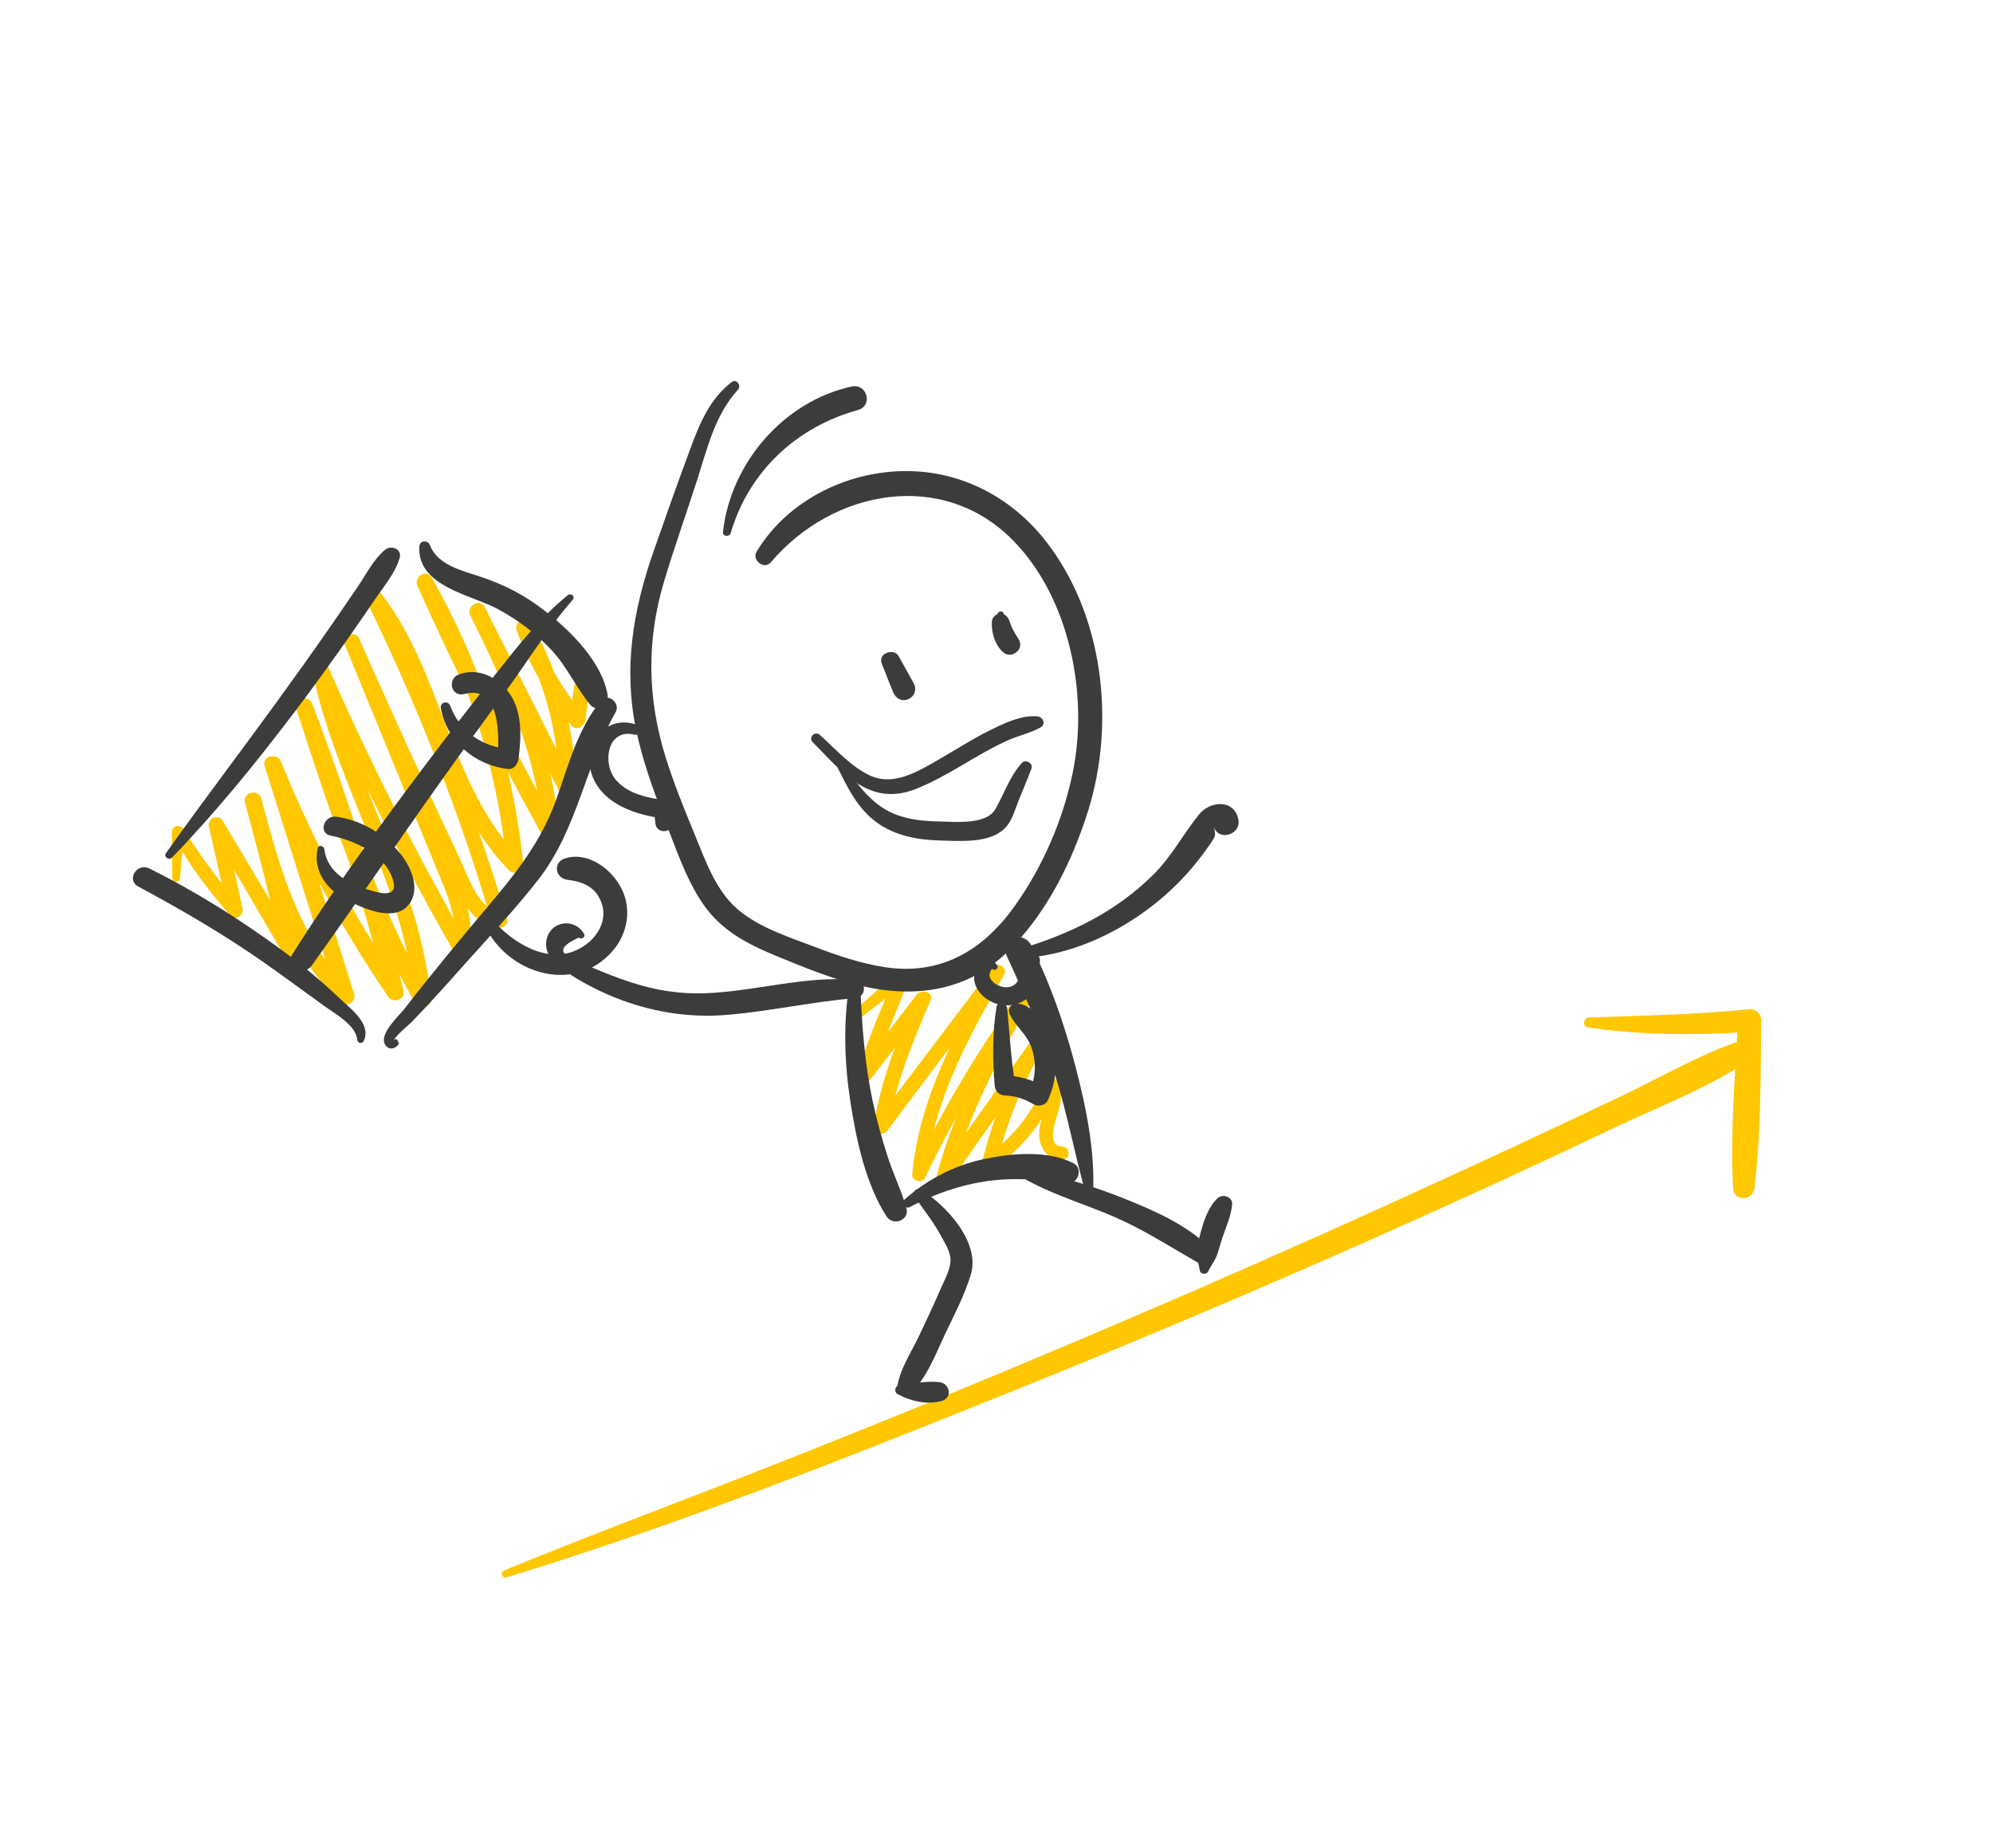 <?xml version="1.0" encoding="utf-8"?>
<!-- Generator: Adobe Illustrator 27.5.0, SVG Export Plug-In . SVG Version: 6.00 Build 0)  -->
<svg version="1.1" id="Ebene_2" xmlns="http://www.w3.org/2000/svg" xmlns:xlink="http://www.w3.org/1999/xlink" x="0px" y="0px"
	 viewBox="0 0 5392 5000" style="enable-background:new 0 0 5392 5000;" xml:space="preserve">
<style type="text/css">
	.st0{fill:#FEC700;}
	.st1{fill:#3C3C3B;}
</style>
<g>
	<g>
		<path class="st0" d="M2316.6,2762.3c47.5-35.6,93.7-72.8,140.8-108.9c-9.8-7.3-19.5-14.5-29.3-21.8c-43.2,88.1-78.3,180.2-110,273
			c-8.2,24,24.8,31.5,37.4,15.1c53.4-69.3,106.9-138.7,160-208.2c-12.7-5.1-25.3-10.2-38-15.3c-47.9,112.4-94.5,225.3-113.1,346.7
			c-3.5,23.1,23.2,33.4,37,15c104.9-139.9,209.7-280,314.5-420c-11-6.2-22-12.3-33-18.5c-98.3,175-196.2,354.3-214.9,557.7
			c-1.7,18.3,27.2,25.3,34.9,9.1c81.5-170.6,178.5-332.8,290.1-485.5c-10.8-6.1-21.6-12.1-32.3-18.2
			c-90.3,158.9-179.9,318.9-226.1,497.1c-6.1,23.5,24.8,33.3,37.6,15.2c82.3-116.8,164-234.1,245.7-351.3
			c-11.4-6.4-22.9-12.8-34.3-19.3c-56.3,99.7-98.5,205.6-125.6,316.9c-3.7,15.3,14.1,31.3,28.5,21.3
			c80.8-56.3,140.3-131.3,176.9-222.7c-12.4,0-24.8,0.1-37.3,0.1c20.1,49.6-26.1,97.3-12,149.6c7.9,29,27.7,48.9,58.6,48.7
			c23.8-0.2,24.5-36,0.5-36.4c-45.6-0.8-14.2-80.1-9.6-96.1c7.7-26.6,10.4-49.6-0.2-75.8c-7.2-17.9-30-17.9-37.3,0.1
			c-32.7,81.3-87.3,149.7-159.2,199.7c9.5,7.1,19,14.2,28.5,21.3c26.5-108.2,67.1-210.8,122.4-307.5c12.9-22.6-20.1-39.5-34.3-19.3
			c-82.4,116.8-165,233.5-246.9,350.7c12.5,5.1,25,10.1,37.6,15.2c44.5-174.7,131.3-333.2,218.9-489.4c12-21.5-18.7-36.9-32.3-18.2
			c-111.5,152.7-208.5,315-290.1,485.5c11.6,3,23.3,6.1,34.9,9.1c18.2-196.3,114.8-370.9,210.4-539.3c12.5-22-18.9-37.2-33-18.5
			c-105.5,139.6-211.1,279.2-316.6,418.9c12.3,5,24.7,10,37,15c18.9-121.4,65.9-234.2,114.1-346.5c10.2-23.7-25.5-31.7-38-15.3
			c-53.3,69.4-106.4,138.9-159.5,208.5c12.5,5,25,10.1,37.4,15.1c30.7-91.6,67.3-180.5,104.6-269.6c7.8-18.6-19.1-28.4-31.2-17.5
			c-42.9,38.8-86.8,76.5-129.3,115.6C2291.7,2752.8,2305.4,2770.7,2316.6,2762.3L2316.6,2762.3z"/>
	</g>
	<g>
		<path class="st0" d="M487.1,2375.5c3.6-41.8,7.2-83.6,10.7-125.4c-10.2,2.7-20.5,5.5-30.7,8.2c42.2,79.1,97.3,151.6,156.3,218.8
			c13.3,15.1,36.3-1.4,32.7-18.7c-16.3-78-34.3-155.6-51.6-233.4c-12.4,5.2-24.9,10.3-37.3,15.5c66.8,113.7,133.4,227.5,199.8,341.4
			c12.6,21.6,45.7,6.8,40.6-16.8c-29.7-136-63.7-271-100.7-405.2c-7.6-27.7-51.5-16.1-44.2,11.8c51.1,193.9,108.7,396.1,257.1,539.7
			c15.4,14.9,45.3-0.1,38.4-22c-65.9-209.6-131.4-419.3-197.7-628.8c-14.8,4-29.6,7.9-44.4,11.9c89.1,219.2,200.3,428.2,333.8,623.6
			c13.8,20.2,48.3,8.1,41.7-17.3c-68-262.6-150.1-521.3-246.8-774.8c-10-26.3-52.9-15.9-43.9,11.8c88.7,273.5,178.8,548.7,323,799
			c10.2,17.7,43.5,11,41.5-11.1c-27.6-317.4-213.7-588.9-276.5-897.6c-13.6,5.6-27.2,11.3-40.8,16.9
			c115,258.1,241.4,511,382.4,755.8c8.6,14.9,36.7,13.2,39.9-5.4c11.7-68.3-5.9-130-31.3-193.4c-28.5-71.2-58.2-141.9-87.3-212.8
			c-59.6-145.6-119.1-291.1-178.7-436.7c-13,5.4-26,10.8-39,16.2c65.9,149.8,133.3,298.9,202.2,447.3
			c33.2,71.4,65.8,143.3,100.6,213.9c23,46.8,52.9,94.3,108.6,102.2c14.5,2.1,31.2-8.7,26.1-25.4
			c-92.9-303.5-206.1-599.1-344.8-884.7c-11.3,8.6-22.5,17.2-33.8,25.8c175.1,218,185.2,526.5,384.8,729.3
			c12.2,12.4,39.9,3.7,38-15.5c-27.5-273.6-111.5-537.8-247.6-776.8c-14.2-25-50.1-3-38.8,22.4c103.5,231.2,217.1,457.5,340.1,678.9
			c10.4,18.6,43.5,10.8,42.3-11.3c-11.6-218.7-105.7-416.9-200.5-610.4c-12.9,7.5-25.9,15-38.8,22.5
			c81.3,160.9,162.6,321.8,243.9,482.8c9.9,19.6,41.9,9.8,41.7-11.2c-1.6-158-42.4-310.8-119.5-448.7c-11.7-20.9-49.6-6.7-40.9,16.9
			c34.8,94.6,84,180.8,148.5,258.4c13.3,15.9,35.2,0.8,37.4-15.3c3.8-28.5,7.6-57.1,11.5-85.6c3.1-23.4-38.2-28.6-41.7-5.4
			c-4.2,28.5-8.5,56.9-12.7,85.4c12.2-3.3,24.4-6.5,36.5-9.8c-58.3-72.2-104.3-152.2-136.3-239.3c-13.6,5.6-27.2,11.3-40.9,16.9
			c73.3,131.1,111.9,276.1,113.4,426.3c13.9-3.7,27.8-7.4,41.7-11.2c-81.3-160.9-162.5-321.9-243.8-482.8
			c-12.7-25.2-51.3-3-38.8,22.5c91.1,186,183,377.7,194,587.9c14.1-3.8,28.2-7.6,42.3-11.3c-122.9-221.4-236.3-447.9-340.6-678.6
			c-12.9,7.5-25.8,14.9-38.8,22.4c133.1,231.7,215.6,488.4,241.9,754.4c12.7-5.2,25.3-10.4,38-15.5
			c-197.7-201.5-210.6-510.7-385.8-728.2c-15.7-19.5-43.7,5.5-33.8,25.8c137.2,281.3,253.3,573.6,341.1,874.1
			c8.7-8.5,17.4-16.9,26.1-25.4c-64-9.9-89.8-98.9-113.8-149.6c-31.2-65.7-62-131.5-92.6-197.5c-61.1-132-120.9-264.6-179.6-397.6
			c-9.4-21.2-48-5.7-39,16.2c55,134.1,110,268.3,164.9,402.4c26.9,65.6,53.9,131.2,80.6,196.9c28.5,70.1,64.6,143.8,50.9,221.5
			c13.3-1.8,26.6-3.6,39.9-5.4c-140.2-245.4-268.8-497.1-381.6-756.3c-10.3-23.6-45.4-5.9-40.8,16.9
			c61.7,304.5,247.9,573.2,275.1,886c13.8-3.7,27.7-7.4,41.5-11.1c-142.3-247.1-231-518.2-317.6-788.5c-14.6,3.9-29.3,7.9-43.9,11.8
			c95.8,253.8,178.5,512.3,246.7,774.8c13.9-5.8,27.8-11.5,41.7-17.3c-131.3-192-241.9-397-328.8-612.7
			c-10.5-26.1-53.2-16.4-44.4,11.9c65.6,209.7,131.8,419.2,197.7,628.8c12.8-7.3,25.6-14.7,38.4-22
			c-142.6-138-196.2-333.4-245.4-519.5c-14.7,3.9-29.4,7.9-44.2,11.8c37.1,134.2,70.6,269.2,102,404.8c13.5-5.6,27-11.2,40.6-16.8
			c-67.8-113.1-135.4-226.3-202.8-339.6c-11.7-19.6-42.3-6.4-37.3,15.5c17.7,77.6,34.7,155.5,53.3,232.9
			c10.9-6.2,21.8-12.5,32.7-18.7c-59.1-64.8-108-134.5-155.4-208c-8.4-13-30.9-8.3-30.7,8.2c0.4,41.8,0.7,83.6,1.1,125.5
			C466.2,2389,486,2388.5,487.1,2375.5L487.1,2375.5z"/>
	</g>
	<g>
		<path class="st1" d="M1979.7,1033.5c-59.1,45.1-86.3,111.1-111.5,179c-34.7,93.4-68,187.4-100.8,281.5
			c-55.1,158.3-81.1,315-46.3,481c16.9,80.5,44.6,158.3,74.4,234.8c30.5,78.4,58.3,164.7,105.9,234.8
			c48.2,70.9,118,108.3,195.5,140.2c71.3,29.4,143.1,59,217.9,78.5c147.3,38.4,295,23.1,408.4-85.9c106.2-102,177-244.7,220.6-383.8
			c75-239.6,41.8-531.9-116.7-732.5c-88.1-111.4-216.8-181.8-359.9-186.4c-165.3-5.3-333.7,74.7-420.1,217.5
			c-14.2,23.4,20.6,50.1,38.6,28.8c167.5-197.5,467-253.7,657.8-56.2c151.7,157,202.1,417.6,158.4,627
			c-26.9,129.3-81.9,255.6-159.1,362.7c-85.4,118.6-200.1,184.7-348.7,162.1c-66.1-10.1-130.2-32.1-192.5-55.9
			c-69.9-26.7-148.6-51.5-206.1-100.9c-59.9-51.5-87.4-133.1-116.7-204c-28.1-67.8-55.7-136-77.6-206.1
			c-49.4-158-52.7-314.5-5.4-473.8c27.5-92.7,60.3-184.1,89.9-276.2c27.6-85.8,48.2-176.8,110.7-245.2
			C2006.6,1043.7,1992.7,1023.6,1979.7,1033.5L1979.7,1033.5z"/>
	</g>
	<g>
		<path class="st1" d="M1976.9,1442.2c48.5-166.4,177.9-287,344-332.9c41.9-11.6,25.1-72.8-17-63.6
			c-184.2,40.3-327.4,207.6-348,393.8C1954.6,1451.7,1973.7,1453.2,1976.9,1442.2L1976.9,1442.2z"/>
	</g>
	<g>
		<path class="st1" d="M2385.3,1794.2c10,26,20.3,52,30.7,77.9c6.8,16.9,22.9,27,41.2,19.4c16.9-7,23.8-26.5,15-42.7
			c-13.5-24.6-27.1-49.2-40.9-73.6C2418.1,1751.8,2375.1,1767.8,2385.3,1794.2L2385.3,1794.2z"/>
	</g>
	<g>
		<path class="st1" d="M2698.7,1662.2c-0.2,1.7-0.3,3.4-0.5,5.2c2.2-2.7,4.3-5.4,6.5-8.2c-1.2,0.4-2.3,0.8-3.5,1.2
			c-10.2,3.6-17.3,11.4-17.8,22.5c-1.3,28.7,8.2,60.7,29.5,80.8c22.1,20.9,59.3-5.9,43.6-33.3c-7.1-12.3-15.3-23.2-20.5-36.5
			c-6.2-16.2-8-29.7-26.9-34.7c2.1,2.7,4.2,5.5,6.3,8.2c0.1-1.7,0.1-3.4,0.2-5.2C2716.1,1651.2,2699.7,1651.7,2698.7,1662.2
			L2698.7,1662.2z"/>
	</g>
	<g>
		<path class="st1" d="M2297.9,2662.9c-16.6,103.9-13.5,211.3,2.4,315.1c15.7,102.9,41.2,224.7,98.6,313.3
			c17.1,26.4,62.3,10,53.4-22.2c-13.4-48.5-36.5-94.7-51.7-142.9c-15.3-48.4-29.1-97.3-39.6-147.1c-21.9-103.6-29.3-207-33.5-312.5
			C2326.9,2650.7,2300.6,2645.6,2297.9,2662.9L2297.9,2662.9z"/>
	</g>
	<g>
		<path class="st1" d="M2462,3265.3c65.5-35.2,135.1-59.4,208.8-70c37-5.3,75-6.5,112.4-4.6c35.2,1.8,69.6,11.8,104.8,11.8
			c28.9,0,43.6-41.5,15.8-55.8c-69.5-35.5-167.1-26.7-241.1-11.2c-80.4,16.9-154.8,55.7-216.1,110.1
			C2435.1,3255.7,2449.7,3272,2462,3265.3L2462,3265.3z"/>
	</g>
	<g>
		<path class="st1" d="M2957.3,3227.3c5.5-115.2-19.3-234.3-48.4-345.1c-29.8-113.5-69-226.2-122.7-330.8
			c-18.8,14.3-37.6,28.7-56.3,43c10.2,8.9,20.6,17.2,31.1,25.6c24.1,19.2,67.8-5.8,47.5-36.2c-7.3-10.9-14.5-21.7-22.3-32.3
			c-26.7-36.3-81.3-5.7-62,35.9c48.5,104.4,94.6,208.7,129.6,318.6c33.9,106.7,53.6,216.5,83.9,324
			C2940.7,3240.6,2956.7,3238.2,2957.3,3227.3L2957.3,3227.3z"/>
	</g>
	<g>
		<path class="st1" d="M2765.2,2591.8c107.6-5.6,217-48.9,306.3-108.2c45.4-30.1,87.6-65,125.2-104.4c18.3-19.1,35.2-39.2,51.4-60.1
			c8.7-11.2,17-22.6,24.9-34.3c15.6-23.4,17.2-22.6,10.7-49.9c10.2,42.5,74.9,24.4,66.6-17.8c-11-56-76.1-50.6-105.8-14.3
			c-43.6,53.3-73.4,112.8-123.2,162.4c-102,101.6-223.1,159.9-359.2,201.5C2748.7,2570.8,2749.9,2592.6,2765.2,2591.8L2765.2,2591.8
			z"/>
	</g>
	<g>
		<path class="st1" d="M1318.1,2516.8c66.6,121.3,239.1,170,338.4,56.9c40.5-46.2,53.1-110.5,26.4-166.8
			c-25.9-54.7-91.8-104.8-154.6-84.5c-33.5,10.8-25.9,54,7.2,57.8c44.2,5,81.1,22.1,94,69.3c12,43.6-13.6,85.4-49.1,109.3
			c-82.7,55.6-178,2.7-238.6-60C1330.1,2486.5,1310.1,2502.1,1318.1,2516.8L1318.1,2516.8z"/>
	</g>
	<g>
		<path class="st1" d="M1064.8,2818.7c-2.2-11.2,40.4-45.1,48-53c17-17.7,34-35.3,50.6-53.3c35.4-38.2,69.8-77.4,104.6-116.1
			c64.3-71.4,130.4-142,189.4-218c104.9-135.2,125.5-305.4,208.3-451.9c13.9-24.7-22-53.6-40.7-30.3
			c-63,78.4-87.1,174.3-120.3,267.5c-40.2,113-109.4,199.4-185.9,290.1c-76.3,90.4-152,181.9-224.5,275.4
			c-15,19.4-69.5,67.6-52.4,96.8c8.4,14.3,24.4,13.5,34.9,1.4c2.1-2.4,2.3-4.9,1-7.7c-0.8-1.8-1.6-3.5-2.3-5.3
			C1072.8,2808,1063.6,2812.7,1064.8,2818.7L1064.8,2818.7z"/>
	</g>
	<g>
		<path class="st1" d="M984.7,2815.1c20.1-46.8-38.3-87.8-67.7-115.9c-48.6-46.4-100.1-88.8-154.2-128.6
			c-113.3-83.3-233.6-159.1-359.7-221.4c-32.4-16-62.1,31.4-29.2,49.1c102,54.8,201.7,112.2,298,176.7
			c46.8,31.3,92.3,64.5,137.9,97.5c22.7,16.4,45.3,33,68,49.4c28.8,20.9,84.6,50.9,88.7,90.7
			C967.7,2823.4,980.6,2824.5,984.7,2815.1L984.7,2815.1z"/>
	</g>
	<g>
		<path class="st1" d="M465.1,2320.3c117.9-121.8,226-254.8,328.5-389.8c51.7-68.1,101.8-137.6,151-207.6
			c23.8-33.8,47.1-67.8,70.3-102c23.8-35.1,54.2-70.2,66.3-111.2c7.2-24.4-22.8-36.3-39.6-22.2c-30.8,25.7-50.1,64.7-72.4,97.7
			c-24.7,36.7-49.8,73.1-75,109.4c-47,67.8-95.1,134.9-143.5,201.7c-100,137.7-203.1,273.3-301.8,411.8
			C441.8,2317.9,457.1,2328.5,465.1,2320.3L465.1,2320.3z"/>
	</g>
	<g>
		<path class="st1" d="M1134.5,1478.5c-6.1,107.4,138.2,130,209.8,167.9c55.5,29.4,105.7,67,148.5,113
			c41.8,45,65.5,100.5,103.9,147.1c19.1,23.1,51.3-2.9,47.1-27c-17.3-99.6-121.8-194.7-200.5-249.3c-44.3-30.7-93.1-53.1-144.1-70.2
			c-49.9-16.7-115.1-30.9-136.2-85.4C1157.3,1460.1,1135.4,1461.7,1134.5,1478.5L1134.5,1478.5z"/>
	</g>
	<g>
		<path class="st1" d="M1535.9,1610.4c-77.3,62.9-136.6,139.5-198.2,217.4c-62.8,79.4-124.9,159.3-185.7,240.2
			c-125.9,167.4-250.1,337.3-361.6,514.7c-21.3,33.9,30.7,60.4,52.8,29.6c118.9-165.4,232.5-334.5,350.7-500.4
			c57.2-80.4,114.8-160.4,173.2-240c59.9-81.7,115.1-172.9,182.1-248.8C1557.3,1614,1545.1,1603,1535.9,1610.4L1535.9,1610.4z"/>
	</g>
	<g>
		<path class="st1" d="M859.5,2295.1c-13.7,61.5,25.5,112.4,78.2,139.4c43.2,22.2,129,62.2,168,12.9c33.4-42.3,6.1-101.9-22.6-137.9
			c-42.8-53.5-105.4-90.6-173.5-100c-33.1-4.6-49.6,44.7-14.6,51.3c64.6,12.1,151.1,52.7,169.3,123.5c14,54.8-60.9,25.2-88,15.6
			c-47.7-16.8-92.5-48.7-98.7-102.4C876.5,2288,861.9,2284.2,859.5,2295.1L859.5,2295.1z"/>
	</g>
	<g>
		<path class="st1" d="M1192.7,1916c16.8,90.3,91.7,154,181.5,164.5c16.1,1.9,26.8-14,28.6-27.6c7.8-60.1,11.1-129.6-27.2-180.8
			c-31-41.4-83-66.2-133.6-47.7c-33.4,12.2-21.3,62.6,14.2,53.1c99.1-26.4,94.4,116.8,90.1,175.4c9.5-9.2,19.1-18.4,28.6-27.6
			c-71.3-3.6-132.1-49.3-157-116C1212.2,1893.9,1189.7,1899.7,1192.7,1916L1192.7,1916z"/>
	</g>
	<g>
		<path class="st1" d="M2697.9,2611.7c-17.2-27-49.8-7.3-59,16.4c-14.4,37.3,19.6,74,52.6,86c37.8,13.7,80.6,2.6,104.2-30.6
			c24.4-34.4,25.1-81.8-3.6-113.4c-19-20.9-51,5.9-38.7,29.6c14,26.9,7.2,69.7-29.4,71.2c-15.2,0.6-32.6-7.1-41.8-19.4
			c-4.4-5.9-6.1-11.1-4.5-18.3c0.7-3.2,2.7-8.2,5.1-10.8c5.2-5.5,0.8-1.7,2-0.6C2691.4,2627.4,2703.2,2620,2697.9,2611.7
			L2697.9,2611.7z"/>
	</g>
	<g>
		<path class="st1" d="M2696.1,2724c-11.5,69.5-10.8,142.4-5,212.4c1.3,15.4,11.4,26.3,27.3,27.1c29.3,1.5,52.6,9,77.9,23.9
			c12,7.1,32.2,3.2,38.4-10.3c22.3-48.4,28.3-100.9,13-152.6c-12.5-42.2-44.4-102.8-92.5-109.5c-17.5-2.4-31.3,12.6-23.1,29.5
			c15.7,32.7,45.8,52.8,58.4,89c13.3,38,12.5,79.6-4.2,116.5c12.8-3.4,25.6-6.9,38.4-10.3c-33.3-19.3-67-28.7-105.5-30.4
			c8.8,6.6,17.6,13.3,26.4,19.9c-10.4-67.2-14.5-133.9-20.7-201.6C2723.4,2712.8,2698.9,2706.7,2696.1,2724L2696.1,2724z"/>
	</g>
	<g>
		<path class="st1" d="M1579.9,2525.9c-28.7-47.1-98.2-32-102.3,24.7c-2.3,32.1,22.3,56.3,46.7,73.3c41.8,29.2,89,54.2,136.2,73.4
			c97.6,39.7,201.2,57.1,306.3,48.3c116-9.7,229.8-35.5,345.9-45.2c32.3-2.7,33.4-46.8,0.7-49.6c-136.2-11.6-270.5,31.5-406.2,36.3
			c-68.7,2.5-135.2-8.3-200.5-29.7c-35.2-11.5-70.2-24.9-104.1-39.8c-12.9-5.6-25.7-11.5-38.3-17.7c-6.7-3.1-13.3-6.5-19.8-10
			c-33.7-13.8-26.6-31.6,21.3-53.3C1573.1,2542.6,1585.4,2534.9,1579.9,2525.9L1579.9,2525.9z"/>
	</g>
	<g>
		<path class="st1" d="M1727.1,1962.9c-69.8-30.5-139.9,27.2-132.6,101.4c9.8,99.4,113,139.8,199.2,149.4
			c-8.2-8.1-16.4-16.3-24.6-24.4c1.5,12.9,2.8,25.8,4.1,38.6c2.8,27.2,42.8,28.2,44,0c0.5-12.9,1.1-25.8,1.8-38.6
			c0.5-10-7.9-21.9-18.2-23.6c-47.5-7.8-99.1-16.4-133.1-54c-39.5-43.6-26.6-142.2,48.9-124.3
			C1730.5,1990.7,1741.8,1969.3,1727.1,1962.9L1727.1,1962.9z"/>
	</g>
	<g>
		<path class="st1" d="M2198.6,2007.6c81,82.2,153.5,176.5,279.4,126.7c57.2-22.6,109.8-55.7,162.9-86.5
			c26.9-15.6,54.2-30.6,82.5-43.5c29.8-13.7,63.2-20.6,91.7-36.3c15.3-8.4,7-28.3-8-29.9c-43.3-4.4-89.7,18.4-127.9,37.1
			c-49.2,24.2-95.2,54.2-142.7,81.5c-53.6,30.7-117.8,69.7-180.1,42.5c-52.5-22.9-95.9-73.2-138.1-110.9
			C2205.3,1976.5,2186,1994.8,2198.6,2007.6L2198.6,2007.6z"/>
	</g>
	<g>
		<path class="st1" d="M2264.7,2073.5c28,56.8,55.1,114,108,152c49.5,35.5,110,46.8,169.8,48.3c50.9,1.3,122.9,7.4,166.3-24.6
			c23.1-17,31-40.5,40.6-66.5c12.8-34.9,28.3-68.6,41.2-103.5c5.5-14.8-16.5-26.1-26.4-14.8c-33.1,37.6-46.9,81.7-71.1,124.3
			c-24.6,43.2-105.9,34.4-149.9,33.7c-51.1-0.7-104.2-6.5-148.9-33.1c-48.4-28.8-83.4-78.8-114.1-124.7
			C2273.9,2055.2,2259.7,2063.3,2264.7,2073.5L2264.7,2073.5z"/>
	</g>
	<g>
		<path class="st0" d="M1370,4267.4c452.3-137.8,894.7-313.3,1333.3-489.3c437.1-175.4,870.1-360.6,1298.5-556.4
			c120.1-54.9,239.6-110.9,358.9-167.6c122.4-58.1,257.4-109.2,370.1-184.7c26.5-17.8,11.1-64.6-22.5-53.4
			c-109.8,36.6-213.6,97.6-318.1,147.4c-105.6,50.4-211.5,100.3-317.6,149.5c-215,99.8-430.6,197.9-647.5,293.5
			c-434.1,191.6-871.6,374.7-1312.9,549c-248.8,98.2-499.8,191.1-747.3,292.7C1353.3,4253.1,1357.2,4271.3,1370,4267.4L1370,4267.4z
			"/>
	</g>
	<g>
		<path class="st0" d="M4295.5,2779.3c145.2,21.7,291.5,21.6,437.8,12.5c-10.3-10.3-20.7-20.5-31-30.8
			c-8.1,149.2-21.4,303.8-13.5,453c2,37.3,53.3,35.5,57.7,0.1c18.4-148.4,16.2-303.5,18.7-453c0.3-15.7-14.4-32.5-31-30.8
			c-144.6,14.4-289.6,17.3-434.7,22.3C4284.7,2753,4279.2,2776.9,4295.5,2779.3L4295.5,2779.3z"/>
	</g>
	<g>
		<path class="st1" d="M2777,3192c74.6,41.4,160.5,66.4,238.8,100.5c80.3,35,151.6,81.5,227.4,124.6c24.9,14.2,52.5-19.4,31.4-40.2
			c-62.5-62.1-148.5-100.5-229.3-132.8c-81.8-32.7-174.3-64-262.2-73.5C2771.3,3169.3,2767.3,3186.6,2777,3192L2777,3192z"/>
	</g>
	<g>
		<path class="st1" d="M3268.4,3440.1c5.7-12.7,14.4-23.3,20.3-35.8c7.8-16.5,11.7-35.4,17.3-52.6c10.1-30.9,24.8-60.9,27.5-93.6
			c1.7-21-26.6-29.3-40-16.1c-25.2,24.9-36.8,60.8-45.7,94.4c-4.2,16-8.6,32.8-9.7,49.3c-1.2,18,5.3,34,8,51.7
			C3247.6,3447.3,3264.3,3449.1,3268.4,3440.1L3268.4,3440.1z"/>
	</g>
	<g>
		<path class="st1" d="M2473.3,3235.7c23.4,34.2,49.5,66.2,69.6,102.6c10.1,18.3,24.6,40.9,28,61.8c4.4,27.6-13.8,58.6-24.2,82.7
			c-19.9,45.7-40.9,91-62.5,135.9c-19.8,41.3-48.7,84.3-56.1,129.9c-3.3,20.6,19.3,35.1,35.7,20c44-40.4,68.2-107.4,93.6-160.5
			c24.4-51.1,52.4-105.1,69-159.4c26.8-87.6-66.4-188.3-135.4-230.4C2480.6,3211.9,2466,3225,2473.3,3235.7L2473.3,3235.7z"/>
	</g>
	<g>
		<path class="st1" d="M2428,3771.3c35.5,19.3,79.8,29.7,119.7,18.8c30.2-8.3,22.4-48.1-6.4-51c-35.9-3.7-74.7,3.9-110.1,9.6
			C2420.3,3750.4,2419,3766.4,2428,3771.3L2428,3771.3z"/>
	</g>
</g>
</svg>

